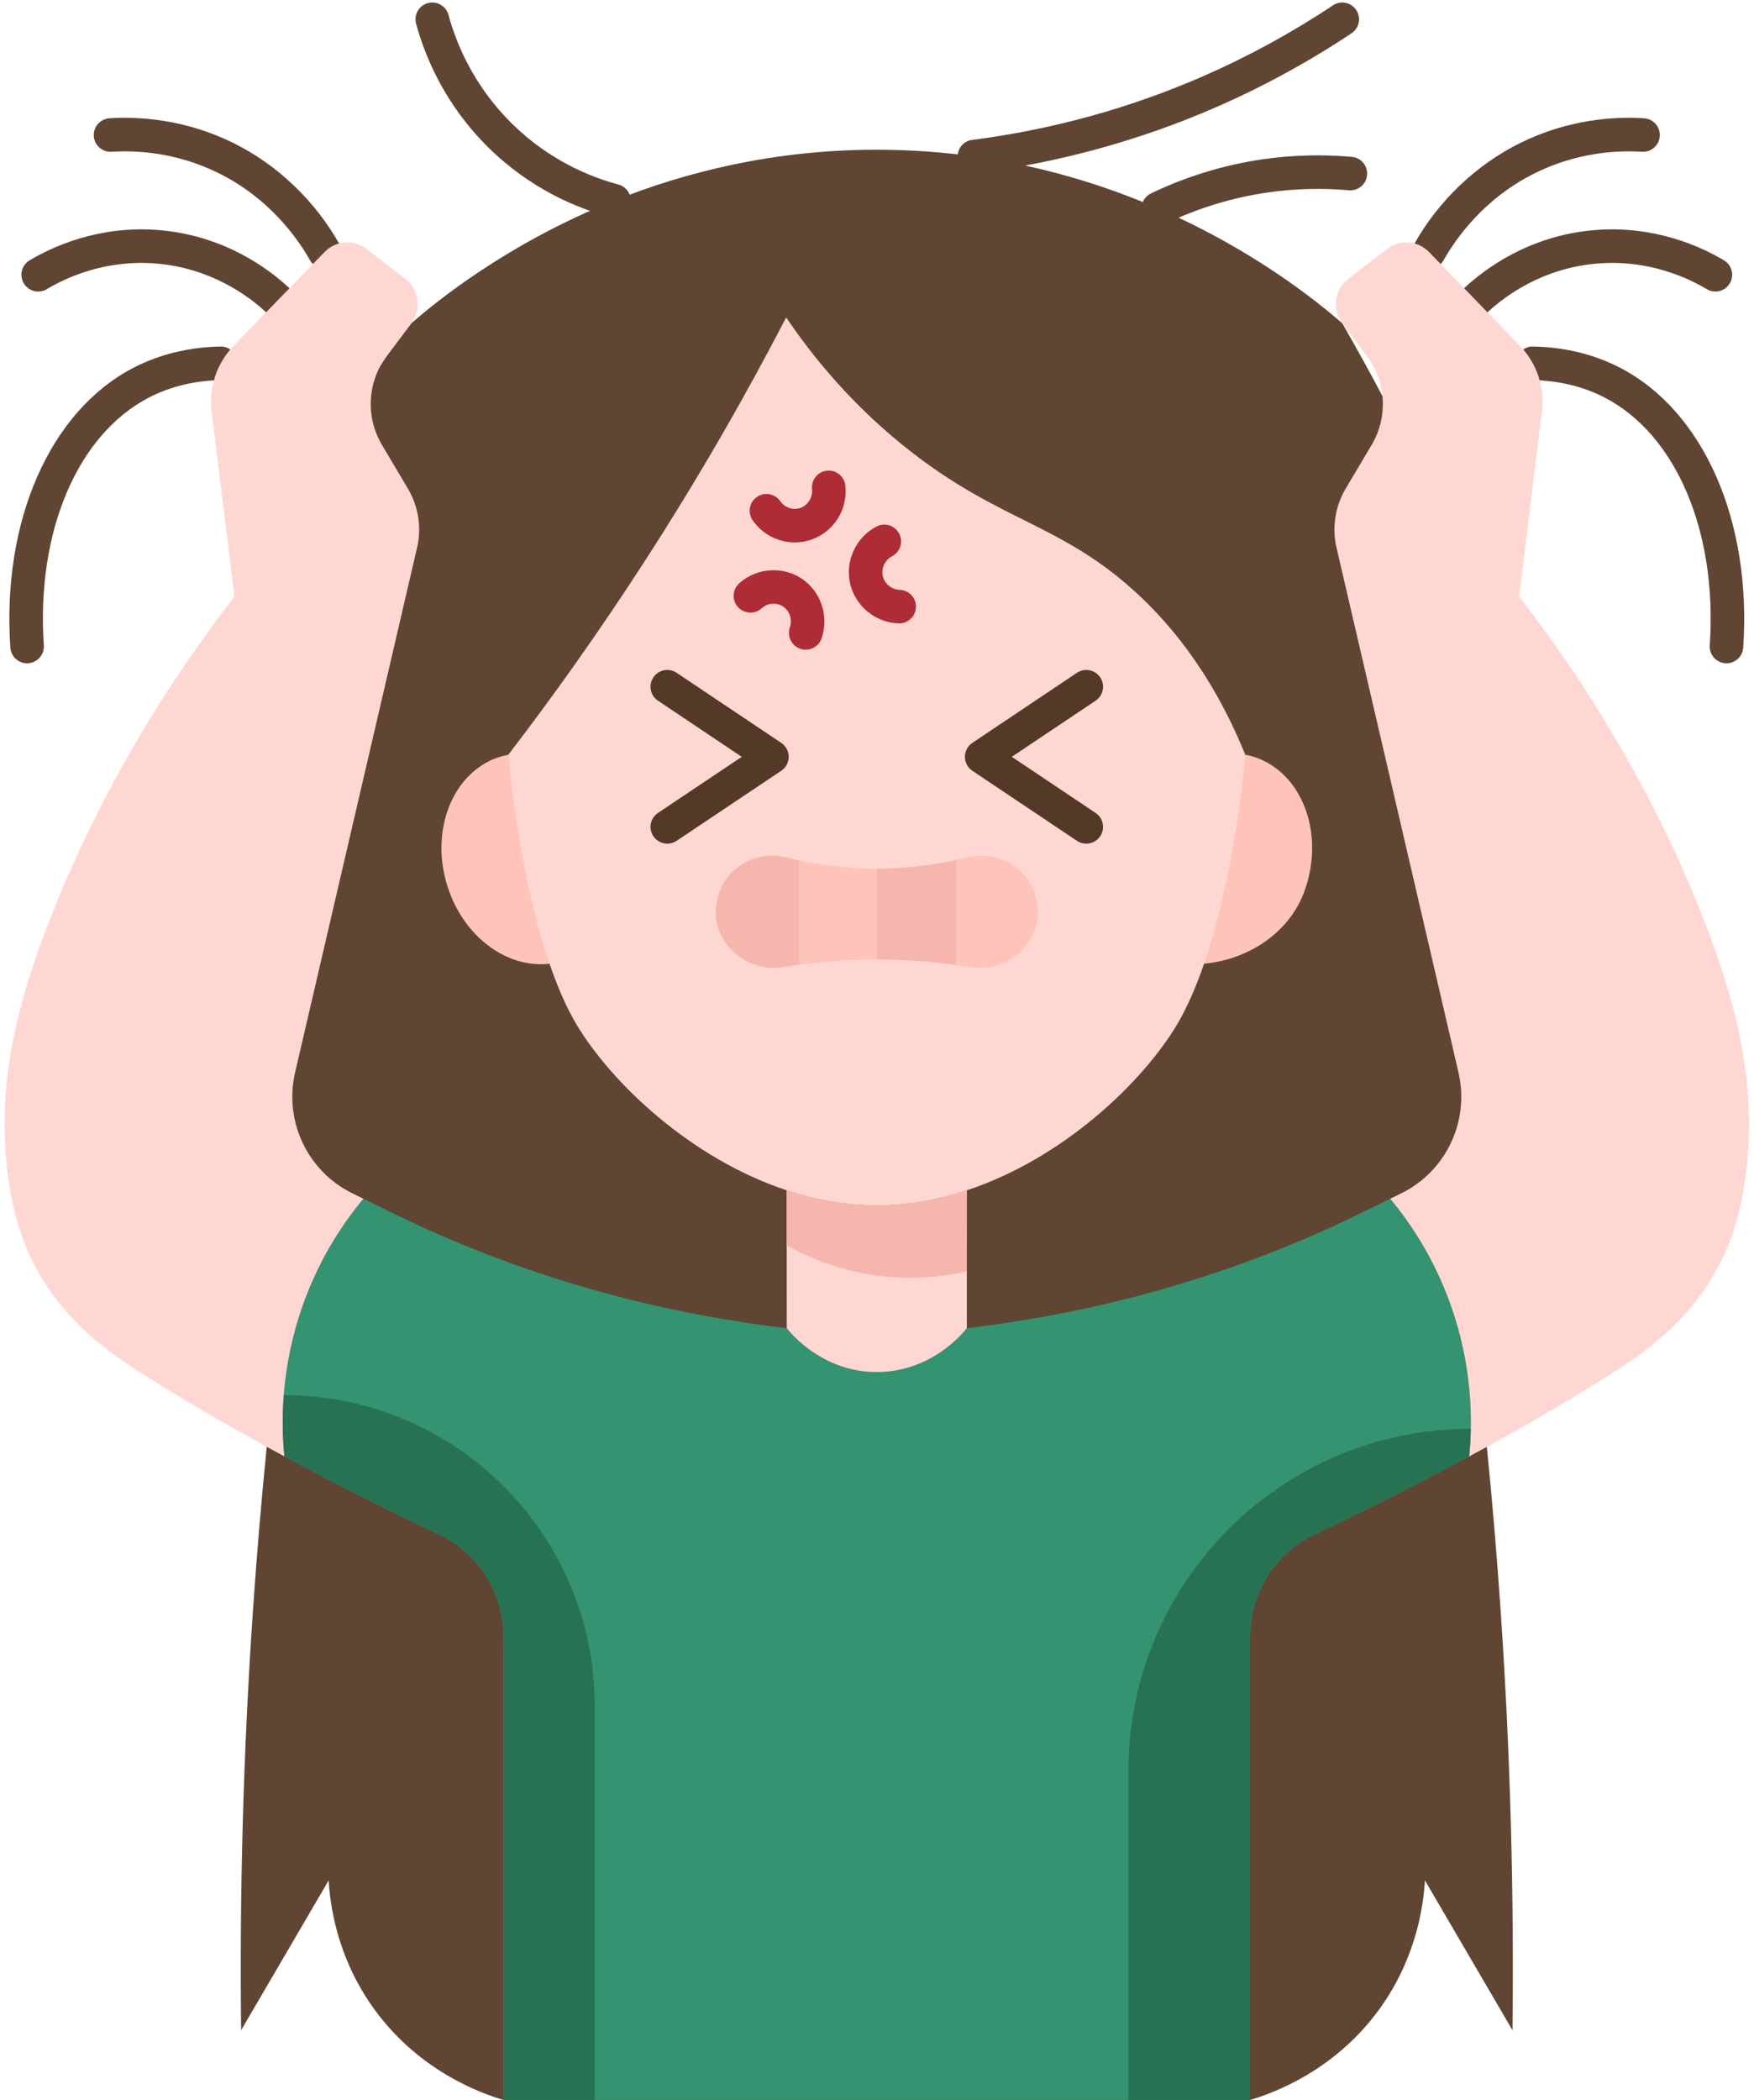 <?xml version="1.0" encoding="UTF-8"?><svg xmlns="http://www.w3.org/2000/svg" xmlns:xlink="http://www.w3.org/1999/xlink" height="500.6" preserveAspectRatio="xMidYMid meet" version="1.0" viewBox="-1.1 -0.6 418.3 500.6" width="418.3" zoomAndPan="magnify"><g><g id="change1_1"><path d="M353.49,344.311c37.744-82.843,19.991-172.945-34.48-267.85c-5.64-4.87-20.83-17.36-43.88-27.35 c-12.42-5.39-27.12-10.05-43.84-12.39c-7.38-1.04-15.15-1.63-23.29-1.63c-24.42,0-45.51,5.28-62.66,12.16h-0.01 c-25.55,10.24-42.35,24.03-48.34,29.21l-5.84,7.77c-62.209,91.773-59.185,177.254-28.64,260.08c-1.28,12.76-2.38,25.74-3.28,38.95 c-2.4,35.06-3.2,68.51-2.83,100.13c6.96-11.91,13.92-23.81,20.88-35.72c0.33,5.53,1.8,17.41,9.9,29.32 c11.02,16.19,26.88,21.56,31.76,23.01h178.12c4.88-1.45,20.74-6.82,31.76-23.01c8.1-11.91,9.57-23.79,9.9-29.32 c6.96,11.91,13.92,23.81,20.88,35.72c0.37-31.62-0.43-65.07-2.83-100.13C355.87,370.051,354.77,357.071,353.49,344.311z" fill="#604533"/></g><g id="change2_1"><path d="M349.65,340.001c-0.04,2.52-0.2,4.74-0.38,6.6c-13.82,7.44-26.89,13.88-37.04,18.7 c-9.28,4.41-15.17,13.81-15.17,24.13v110.57H118.94v-110.57c0-10.32-5.89-19.72-15.17-24.13c-10.15-4.82-23.22-11.26-37.04-18.7 c-0.36-3.64-0.61-8.65-0.15-14.6c0.42-5.47,1.44-11.73,3.53-18.43c4.2-13.47,10.92-22.97,15.45-28.4l7.11,3.48 c34.76,16.99,67.72,24.29,93.86,27.38c0.9,1.15,8.46,10.45,21.44,10.46c13.02,0.02,20.6-9.31,21.5-10.46 c26.14-3.09,59.1-10.39,93.86-27.38l7.11-3.48c4.53,5.43,11.25,14.93,15.45,28.4C349.1,323.841,349.79,333.061,349.65,340.001z" fill="#349370"/></g><g id="change3_1"><path d="M129.95,229.141c-9.65,1.15-19.72-5.76-23.9-17.17c-4.84-13.2,0.02-27.4,10.85-31.73 c1.05-0.42,2.13-0.7,3.2-0.9C128.452,192.539,130.769,211.071,129.95,229.141z" fill="#fec4b9"/></g><g id="change3_2"><path d="M299.1,180.241c10.83,4.33,15.69,18.53,10.85,31.73c-3.48,9.48-12.9,16.12-23.9,17.17 c-6.076-16.284-2.738-33.834,9.85-49.8l0-0.01C296.8,179.471,297.89,179.761,299.1,180.241z" fill="#fec4b9"/></g><g id="change4_1"><path d="M229.48,283.161v0.01c0,6.43,0,12.87-0.01,19.31v13.55c-0.9,1.15-8.48,10.48-21.5,10.46 c-12.98-0.01-20.54-9.31-21.44-10.46l-0.01-19.76v-13.11c6.85,2.27,14.07,3.6,21.48,3.6 C215.41,286.761,222.63,285.431,229.48,283.161z" fill="#ffd7d2"/></g><g id="change4_2"><path d="M129.95,229.141c-4.54-13.24-7.98-30.76-9.85-49.8c0.01-0.01,0.01-0.01,0.02-0.01 c10.7-13.95,21.68-29.34,32.58-46.22c13.09-20.25,24.22-39.76,33.69-58.04c5.9,8.73,15.62,21.14,30.43,32.52 c20.92,16.06,34.71,16.79,51.98,32.14c8.27,7.36,18.9,19.46,27.08,39.6c0.01,0,0.01,0,0.02,0v0.01 c-1.87,19.04-5.31,36.56-9.85,49.8c-1.96,5.7-4.12,10.61-6.45,14.51c-8.27,13.83-27.16,31.93-50.12,39.51 c-6.85,2.27-14.07,3.6-21.48,3.6c-7.41,0-14.63-1.33-21.48-3.6c-22.96-7.58-41.85-25.68-50.12-39.51 C134.07,239.751,131.91,234.841,129.95,229.141z" fill="#ffd7d2"/></g><g id="change3_3"><path d="M207.97,206.471v21.68c-6.69,0-12.86,0.49-18.4,1.23v-24.87 C194.71,205.621,200.93,206.471,207.97,206.471z" fill="#fec4b9"/></g><g id="change3_4"><path d="M246.18,214.421c1.76,9.19-6.77,17.02-15.96,15.53c-1.05-0.17-2.12-0.33-3.23-0.49v-25.08 c0.83-0.18,1.62-0.37,2.39-0.56c6.67-1.68,13.83,1.66,16.14,8.17c0.02,0.05,0.04,0.11,0.06,0.16 C245.84,212.891,246.04,213.651,246.18,214.421z" fill="#fec4b9"/></g><g id="change5_1"><path d="M226.99,204.381v25.08c-5.69-0.79-12.06-1.31-18.99-1.31c-0.01,0-0.02,0-0.03,0v-21.68 C215.3,206.471,221.73,205.551,226.99,204.381z" fill="#f7b6ad"/></g><g id="change5_2"><path d="M189.57,204.511v24.87c-1.3,0.18-2.56,0.37-3.79,0.57c-9.19,1.49-17.72-6.34-15.96-15.53 c0.14-0.77,0.34-1.53,0.6-2.27c0.02-0.05,0.04-0.11,0.06-0.16c2.31-6.51,9.47-9.85,16.14-8.17 C187.56,204.061,188.54,204.291,189.57,204.511z" fill="#f7b6ad"/></g><g id="change1_2"><path d="M339.686,63.472c-0.666,0-1.34-0.167-1.962-0.518c-1.924-1.085-2.604-3.525-1.518-5.449 c5.837-10.344,14.82-18.883,25.296-24.042c11.512-5.663,22.387-6.312,29.491-5.864c2.205,0.14,3.878,2.041,3.739,4.245 c-0.141,2.206-2.039,3.86-4.246,3.739c-6.128-0.392-15.521,0.173-25.451,5.057c-12.203,6.011-18.935,15.61-21.862,20.797 C342.439,62.739,341.083,63.472,339.686,63.472z" fill="#604533"/></g><g id="change1_3"><path d="M350.851,74.982c-1.071,0-2.138-0.427-2.926-1.271c-1.507-1.616-1.418-4.146,0.197-5.653 c4.929-4.598,15.511-12.503,31.004-13.802c14.381-1.203,25.545,3.999,30.918,7.214c1.896,1.135,2.513,3.591,1.379,5.486 s-3.59,2.514-5.486,1.379c-4.547-2.721-13.983-7.136-26.141-6.106c-13.092,1.097-22.045,7.788-26.217,11.679 C352.808,74.626,351.828,74.982,350.851,74.982z" fill="#604533"/></g><g id="change1_4"><path d="M410.644,157.521c-0.091,0-0.183-0.003-0.276-0.009c-2.204-0.15-3.869-2.059-3.719-4.263 c1.842-27.049-7.99-50.233-25.048-59.066c-5.104-2.644-10.9-4.048-17.23-4.173c-2.208-0.043-3.964-1.869-3.92-4.078 c0.043-2.209,1.851-4,4.078-3.92c7.567,0.149,14.549,1.854,20.75,5.067c19.889,10.298,31.41,36.484,29.351,66.713 C414.488,155.904,412.73,157.521,410.644,157.521z" fill="#604533"/></g><g id="change6_1"><path d="M356.858,241.741c-2.161,0-3.939-1.723-3.997-3.895c-0.058-2.209,1.685-4.046,3.894-4.104 c1.95-0.051,3.647-1.469,4.036-3.372c0.375-1.843-0.54-3.743-2.226-4.62c-1.96-1.019-2.723-3.434-1.704-5.395 c1.018-1.96,3.432-2.725,5.394-1.703c4.839,2.516,7.46,7.992,6.374,13.317c-1.126,5.514-6.032,9.622-11.665,9.771 C356.929,241.741,356.894,241.741,356.858,241.741z" fill="#ae2c36"/></g><g id="change6_2"><path d="M381.741,222.44c-1.327,0-2.665-0.219-3.962-0.673c-5.271-1.842-8.674-7.255-8.087-12.871 c0.23-2.198,2.204-3.794,4.394-3.563c2.197,0.229,3.792,2.196,3.563,4.394c-0.206,1.969,0.959,3.856,2.771,4.489 c1.75,0.614,3.727-0.046,4.808-1.6c1.263-1.813,3.756-2.258,5.568-0.996c1.813,1.263,2.259,3.756,0.996,5.568 C389.457,220.54,385.652,222.44,381.741,222.44z" fill="#ae2c36"/></g><g id="change6_3"><path d="M379.15,248.012c-1.658,0-3.208-1.039-3.78-2.694c-1.786-5.165,0.06-10.95,4.488-14.067 c4.585-3.234,10.963-2.836,15.161,0.95c1.64,1.48,1.771,4.01,0.291,5.649c-1.479,1.642-4.008,1.772-5.649,0.292 c-1.447-1.306-3.631-1.455-5.195-0.353c-1.533,1.079-2.163,3.1-1.536,4.915c0.722,2.088-0.385,4.365-2.473,5.087 C380.025,247.941,379.583,248.012,379.15,248.012z" fill="#ae2c36"/></g><g id="change7_1"><path d="M257.956,200.521c-0.765,0-1.538-0.219-2.221-0.676l-24.95-16.699 c-1.109-0.742-1.775-1.989-1.775-3.323c0-1.335,0.665-2.582,1.774-3.324l24.95-16.71c1.834-1.229,4.32-0.738,5.55,1.098 c1.229,1.835,0.738,4.319-1.098,5.549L240.2,179.82l19.985,13.376c1.835,1.229,2.328,3.713,1.099,5.549 C260.513,199.898,259.246,200.521,257.956,200.521z" fill="#543927"/></g><g id="change1_5"><path d="M76.314,63.472c-1.396,0-2.752-0.732-3.487-2.035C69.9,56.25,63.167,46.65,50.963,40.639 c-9.927-4.883-19.317-5.446-25.449-5.056c-2.213,0.134-4.105-1.533-4.246-3.739c-0.14-2.204,1.534-4.105,3.739-4.245 c7.1-0.446,17.979,0.201,29.489,5.863c10.478,5.16,19.461,13.699,25.298,24.043c1.086,1.924,0.406,4.364-1.518,5.449 C77.655,63.305,76.98,63.472,76.314,63.472z" fill="#604533"/></g><g id="change1_6"><path d="M65.149,74.982c-0.977,0-1.957-0.355-2.728-1.075c-4.172-3.891-13.125-10.582-26.215-11.679 c-12.15-1.029-21.595,3.385-26.143,6.106c-1.896,1.135-4.352,0.518-5.486-1.379c-1.134-1.896-0.517-4.352,1.379-5.486 c5.373-3.215,16.534-8.421,30.92-7.214c15.491,1.299,26.073,9.204,31.002,13.802c1.615,1.507,1.704,4.037,0.197,5.653 C67.288,74.555,66.219,74.982,65.149,74.982z" fill="#604533"/></g><g id="change1_7"><path d="M5.356,157.521c-2.085,0-3.843-1.616-3.987-3.729c-2.059-30.229,9.462-56.415,29.352-66.713 c6.201-3.213,13.182-4.918,20.75-5.067c2.204-0.053,4.035,1.711,4.078,3.92c0.044,2.209-1.711,4.035-3.92,4.078 c-6.33,0.125-12.126,1.529-17.229,4.173c-17.06,8.833-26.892,32.018-25.049,59.066c0.15,2.204-1.515,4.112-3.719,4.263 C5.539,157.518,5.448,157.521,5.356,157.521z" fill="#604533"/></g><g id="change6_4"><path d="M59.142,241.741c-0.036,0-0.071,0-0.107-0.001c-5.633-0.148-10.538-4.257-11.664-9.769 c-1.086-5.327,1.535-10.804,6.374-13.319c1.959-1.018,4.375-0.256,5.394,1.703c1.019,1.961,0.256,4.376-1.704,5.395 c-1.687,0.877-2.602,2.777-2.226,4.622c0.388,1.901,2.085,3.319,4.036,3.37c2.208,0.059,3.952,1.896,3.894,4.104 C63.082,240.019,61.302,241.741,59.142,241.741z" fill="#ae2c36"/></g><g id="change6_5"><path d="M34.26,222.44c-3.911,0-7.716-1.899-10.051-5.252c-1.263-1.813-0.817-4.306,0.996-5.568 c1.813-1.263,4.306-0.816,5.568,0.996c1.082,1.554,3.058,2.21,4.806,1.601c1.813-0.634,2.979-2.521,2.773-4.49 c-0.229-2.197,1.366-4.164,3.563-4.394c2.204-0.23,4.165,1.366,4.394,3.563c0.586,5.616-2.816,11.029-8.089,12.872 C36.923,222.221,35.585,222.44,34.26,222.44z" fill="#ae2c36"/></g><g id="change6_6"><path d="M36.85,248.012c-0.433,0-0.874-0.071-1.307-0.221c-2.088-0.722-3.195-2.999-2.473-5.087 c0.627-1.815-0.002-3.836-1.532-4.913c-1.566-1.104-3.75-0.957-5.198,0.351c-1.642,1.479-4.17,1.349-5.649-0.292 c-1.479-1.64-1.349-4.169,0.291-5.649c4.199-3.786,10.577-4.185,15.165-0.948c4.425,3.115,6.271,8.9,4.485,14.065 C40.059,246.973,38.509,248.012,36.85,248.012z" fill="#ae2c36"/></g><g id="change6_7"><path d="M213.342,148.011c-0.039,0-0.077-0.001-0.116-0.002c-5.639-0.161-10.537-4.273-11.646-9.776 c-1.083-5.313,1.53-10.792,6.357-13.316c1.957-1.025,4.375-0.268,5.398,1.691c1.024,1.958,0.267,4.374-1.691,5.398 c-1.687,0.882-2.601,2.788-2.224,4.637c0.383,1.9,2.079,3.313,4.035,3.37c2.208,0.063,3.947,1.904,3.884,4.112 C217.276,146.294,215.498,148.011,213.342,148.011z" fill="#ae2c36"/></g><g id="change6_8"><path d="M188.46,128.708c-3.917,0-7.723-1.904-10.056-5.267c-1.26-1.814-0.81-4.307,1.005-5.566 c1.813-1.259,4.307-0.811,5.567,1.006c1.081,1.556,3.054,2.216,4.803,1.604c1.811-0.636,2.978-2.523,2.772-4.487 c-0.23-2.197,1.364-4.165,3.561-4.396c2.196-0.224,4.165,1.364,4.395,3.562c0.597,5.697-2.727,10.99-8.083,12.871 C191.127,128.489,189.787,128.708,188.46,128.708z" fill="#ae2c36"/></g><g id="change6_9"><path d="M191.05,154.282c-0.432,0-0.872-0.07-1.303-0.22c-2.089-0.72-3.198-2.996-2.479-5.085 c0.628-1.822-0.002-3.849-1.532-4.927c-1.562-1.1-3.747-0.948-5.198,0.361c-1.64,1.479-4.169,1.349-5.649-0.292 c-1.479-1.641-1.349-4.17,0.292-5.649c4.2-3.786,10.577-4.189,15.163-0.959c4.424,3.116,6.27,8.903,4.488,14.073 C194.26,153.241,192.71,154.282,191.05,154.282z" fill="#ae2c36"/></g><g id="change7_2"><path d="M158.044,200.521c-1.291,0.001-2.557-0.622-3.328-1.775c-1.229-1.836-0.736-4.32,1.099-5.549 l19.985-13.376l-19.986-13.386c-1.835-1.229-2.327-3.714-1.098-5.549c1.229-1.837,3.715-2.327,5.55-1.098l24.95,16.71 c1.109,0.742,1.774,1.989,1.774,3.324c0,1.334-0.666,2.581-1.775,3.323l-24.95,16.699 C159.582,200.302,158.809,200.521,158.044,200.521z" fill="#543927"/></g><g id="change4_3"><path d="M361.19,141.631c21.85,28.22,34.63,54.1,42.11,72.21c10.35,25.06,13.83,43.15,12.39,61.21 c-1.09,13.54-4.49,21.41-6.64,25.59c-7.21,14.02-18.39,21.5-26.54,26.65c-9.46,5.99-19.37,11.73-29.02,17.02 c-1.41,0.77-2.82,1.54-4.22,2.29c0.69-6.98,0.99-19.03-3.38-33.03c-4.2-13.47-10.92-22.97-15.45-28.4l2.63-1.29 c10.69-5.24,16.35-17.2,13.65-28.83c-9.7-41.69-19.39-83.38-29.08-125.07c-1.12-4.79-0.34-9.83,2.16-14.06l6.22-10.48 c3.94-6.65,3.48-15.04-1.17-21.21l-5.84-7.77c-2.51-3.32-1.87-8.05,1.43-10.59l9.24-7.12c3.04-2.35,7.34-2.03,10.01,0.72 l11.16,11.51l10.54,10.87c1.22,1.25,2.24,2.66,3.06,4.16c1.88,3.46,2.66,7.46,2.17,11.45L361.19,141.631z" fill="#ffd7d2"/></g><g id="change4_4"><path d="M54.81,141.631l-5.43-44.17c-0.49-3.99,0.29-7.99,2.17-11.45c0.82-1.5,1.84-2.91,3.06-4.16 l10.54-10.87l11.16-11.51c2.67-2.75,6.97-3.07,10.01-0.72l9.24,7.12c3.3,2.54,3.94,7.27,1.43,10.59l-5.84,7.77 c-4.65,6.17-5.11,14.56-1.17,21.21l6.22,10.48c2.5,4.23,3.28,9.27,2.16,14.06c-9.69,41.69-19.38,83.38-29.08,125.07 c-2.7,11.63,2.96,23.59,13.65,28.83l2.63,1.29c-4.53,5.43-11.25,14.93-15.45,28.4c-4.37,14-4.07,26.05-3.38,33.03 c-1.4-0.75-2.81-1.52-4.22-2.29c-9.65-5.29-19.56-11.03-29.02-17.02c-8.15-5.15-19.33-12.63-26.54-26.65 c-2.15-4.18-5.55-12.05-6.64-25.59c-1.44-18.06,2.04-36.15,12.39-61.21C20.18,195.731,32.96,169.851,54.81,141.631z" fill="#ffd7d2"/></g><g id="change1_8"><path d="M231.29,40.721c-2.209,0-4.02-1.791-4.02-4c0-2.105,1.609-3.831,3.672-3.988 c18.968-2.462,37.372-7.534,54.702-15.079c10.829-4.716,21.309-10.429,31.149-16.981c1.838-1.226,4.321-0.727,5.546,1.112 c1.224,1.839,0.726,4.322-1.113,5.546c-10.232,6.813-21.129,12.755-32.389,17.658c-18.073,7.868-37.262,13.149-57.036,15.699 C231.632,40.71,231.461,40.721,231.29,40.721z" fill="#604533"/></g><g id="change1_9"><path d="M275.133,53.112c-1.49,0-2.92-0.836-3.609-2.27c-0.956-1.991-0.117-4.381,1.875-5.337 c8.496-4.08,17.514-6.823,26.804-8.155c6.936-0.99,14.031-1.178,21.088-0.554c2.201,0.193,3.828,2.135,3.633,4.336 c-0.194,2.2-2.137,3.835-4.335,3.633c-6.448-0.568-12.926-0.399-19.253,0.505c-8.479,1.215-16.714,3.721-24.474,7.446 C276.303,52.985,275.714,53.112,275.133,53.112z" fill="#604533"/></g><g id="change1_10"><path d="M145.34,51.251c-0.348,0-0.705-0.046-1.041-0.136c-7.587-2.024-18.764-6.538-28.925-16.544 c-10.407-10.263-15.121-21.718-17.243-29.521c-0.58-2.132,0.678-4.33,2.81-4.909c2.13-0.581,4.329,0.678,4.91,2.81 c1.864,6.854,6.003,16.913,15.139,25.921c8.877,8.741,18.636,12.705,25.289,14.492c1.753,0.425,3.057,2.004,3.057,3.887 C149.335,49.46,147.549,51.251,145.34,51.251z" fill="#604533"/></g><g id="change5_3"><path d="M229.48,283.161v0.01c0,6.43,0,12.87-0.01,19.31c-4.33,0.99-8.84,1.52-13.47,1.52 c-10.72,0-20.77-2.81-29.48-7.73v-13.11c6.85,2.27,14.07,3.6,21.48,3.6C215.41,286.761,222.63,285.431,229.48,283.161z" fill="#f7b6ad"/></g><g id="change8_1"><path d="M140.74,406.161v93.84h-21.8v-110.57c0-10.32-5.89-19.72-15.17-24.13 c-10.15-4.82-23.22-11.26-37.04-18.7c-0.36-3.64-0.61-8.65-0.15-14.6h0C107.538,332.001,140.74,365.204,140.74,406.161z" fill="#287254"/></g><g id="change8_2"><path d="M349.65,340.001c-0.04,2.52-0.2,4.74-0.38,6.6c-13.82,7.44-26.89,13.88-37.04,18.7 c-9.28,4.41-15.17,13.81-15.17,24.13v110.57H268v-78.35C268,376.557,304.556,340.001,349.65,340.001L349.65,340.001z" fill="#287254"/></g></g></svg>